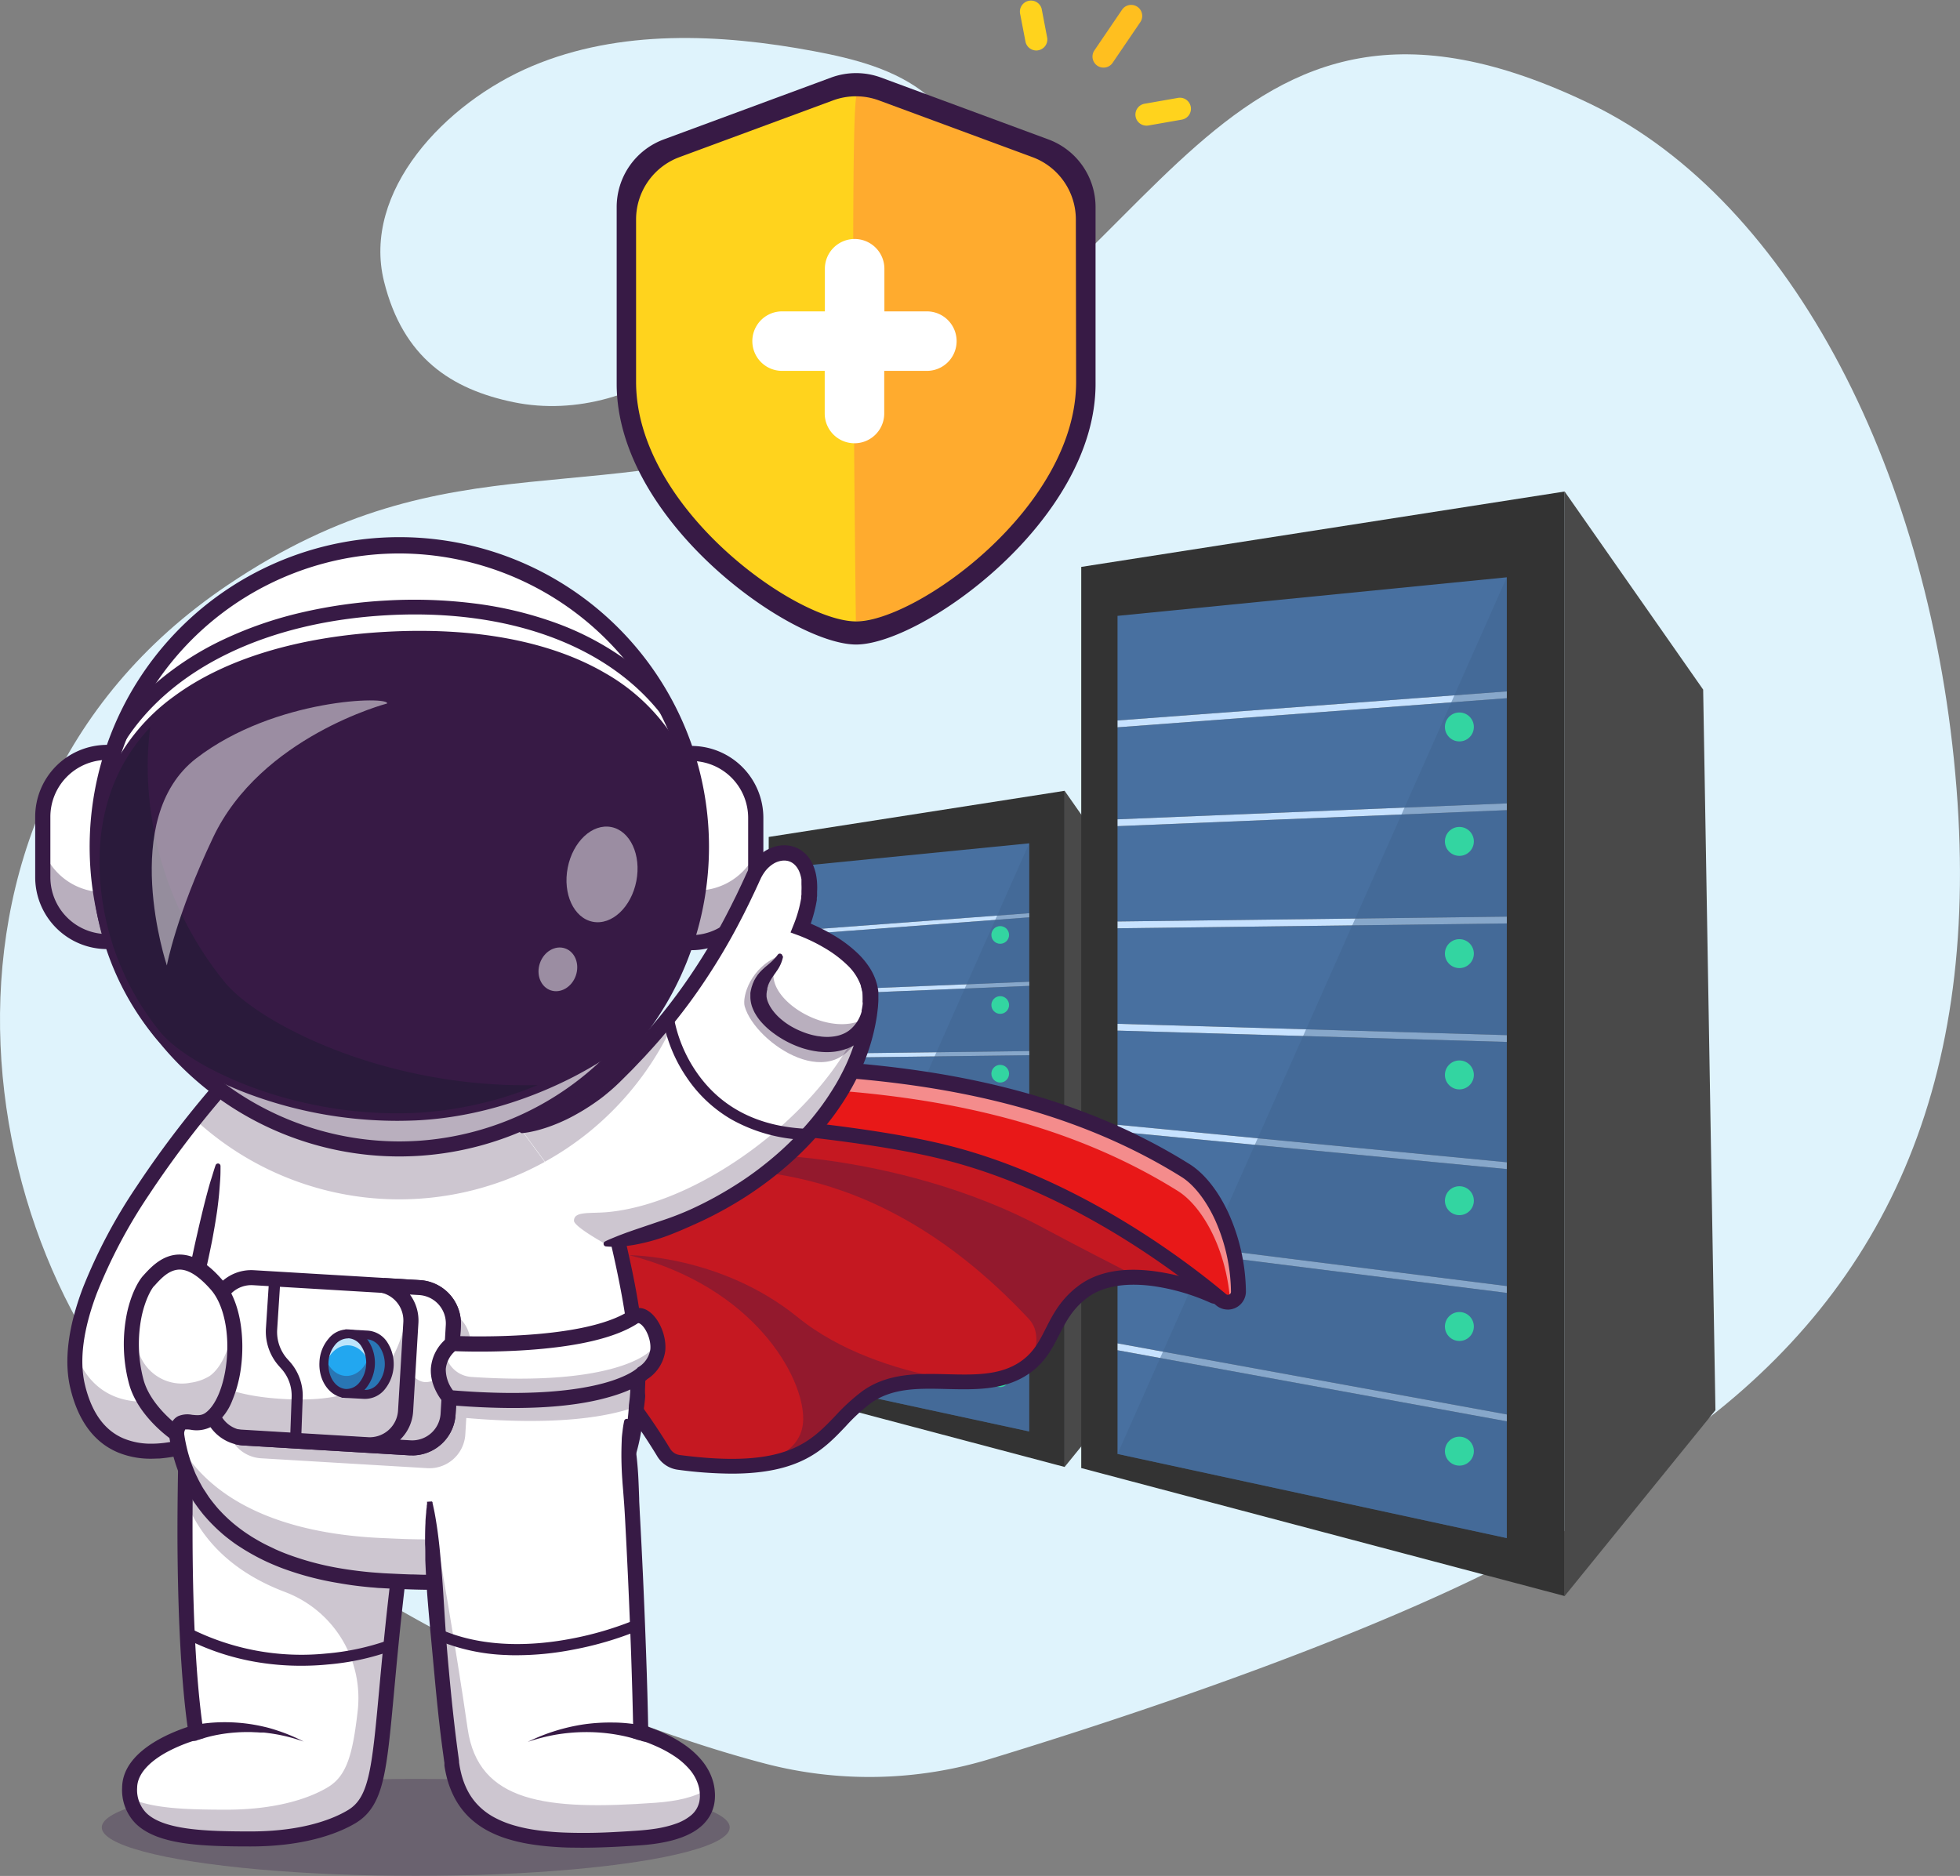 <?xml version="1.0" encoding="UTF-8"?> <svg xmlns="http://www.w3.org/2000/svg" viewBox="0 0 501.22 479.75"><rect x="0" y="0" width="501.22" height="479.75" fill="#808080" stroke="none"/><defs><style>.cls-1{fill:#dff3fc;}.cls-2{fill:#333;}.cls-3{fill:#494949;}.cls-4{fill:#4870a0;}.cls-5{fill:none;}.cls-6{fill:#c7e2ff;}.cls-7{fill:#41648e;isolation:isolate;opacity:0.47;}.cls-8{fill:#33d5a1;}.cls-9{opacity:0.3;}.cls-10{fill:#371a45;}.cls-11{fill:#e81818;}.cls-12{opacity:0.2;}.cls-13{opacity:0.35;}.cls-14{opacity:0.5;}.cls-15{fill:#fff;}.cls-16{opacity:0.25;}.cls-17{opacity:0.7;}.cls-18{fill:#22a7f0;}.cls-19{fill:#111a28;}.cls-20{fill:#ffd31d;}.cls-21{fill:#ffbf1f;}.cls-22{fill:#ffab2e;}</style></defs><g id="图层_2" data-name="图层 2"><g id="图层_1-2" data-name="图层 1"><path class="cls-1" d="M48.55,373.11C-5.56,329.56-29.66,208.83,58.2,149.63c58.16-39.19,94.33-16.84,159.76-42.76,79.88-31.64,91.78-127.23,188.94-80.2,51.47,24.92,87.16,95.13,93.43,174.93,6.16,78.14-20,131.76-73.49,168.45C301.25,375.71,175.42,374.68,48.55,373.11Z"></path><path class="cls-1" d="M98.21,72c-5.72-23,15.52-45.69,37.89-55.11s48-8.31,72-3.81c10.34,1.94,21,4.66,29,11.26s12.7,18,8.29,27.29C241.51,59.79,232.05,64,223,66.11s-18.6,3-26.63,7.54c-7.62,4.28-13,11.37-19.65,17-12.24,10.35-29.44,15.49-45.36,12.21S103.07,91.53,98.21,72Z"></path><path class="cls-1" d="M195.57,451a105.59,105.59,0,0,0,57.71-1.2C301.77,435,404,400.85,426.84,370.05c30.23-40.73-377.26-21.37-378.29,3.06C48.33,378.08,118.1,430.62,195.57,451Z"></path><polygon class="cls-2" points="272.25 375.16 196.58 355.12 196.58 214.04 272.25 202.24 272.25 375.16"></polygon><polygon class="cls-3" points="272.25 375.16 295.86 346.06 293.94 233.26 272.25 202.24 272.25 375.16"></polygon><polygon class="cls-4" points="202.26 352.91 263.19 366.08 263.19 347.81 202.26 336.68 202.26 352.91"></polygon><polygon class="cls-4" points="202.26 270.62 202.26 285.58 263.19 287.35 263.19 269.86 202.26 270.62"></polygon><polygon class="cls-4" points="202.26 318.95 263.19 326.63 263.19 308.32 202.26 302.45 202.26 318.95"></polygon><polygon class="cls-4" points="202.26 335.6 263.19 346.73 263.19 327.71 202.26 320.03 202.26 335.6"></polygon><polygon class="cls-4" points="202.26 301.38 263.19 307.25 263.19 288.42 202.26 286.64 202.26 301.38"></polygon><polygon class="cls-4" points="263.19 234.6 202.26 239.16 202.26 253.56 263.19 251.07 263.19 234.6"></polygon><polygon class="cls-4" points="263.19 215.67 202.26 221.71 202.26 238.09 263.19 233.54 263.19 215.67"></polygon><polygon class="cls-4" points="263.19 252.13 202.26 254.63 202.26 269.56 263.19 268.8 263.19 252.13"></polygon><line class="cls-5" x1="202.26" y1="254.63" x2="202.26" y2="253.56"></line><polygon class="cls-6" points="263.19 251.07 202.26 253.56 202.26 254.63 263.19 252.13 263.19 251.07"></polygon><line class="cls-5" x1="202.26" y1="239.15" x2="202.26" y2="238.09"></line><polygon class="cls-6" points="263.19 233.54 202.26 238.09 202.26 239.16 263.19 234.6 263.19 233.54"></polygon><line class="cls-5" x1="202.26" y1="270.62" x2="202.26" y2="269.56"></line><polygon class="cls-6" points="263.19 268.8 202.26 269.56 202.26 270.62 263.19 269.86 263.19 268.8"></polygon><line class="cls-5" x1="202.26" y1="286.64" x2="202.26" y2="285.58"></line><polygon class="cls-6" points="202.26 286.64 263.19 288.42 263.19 287.35 202.26 285.58 202.26 286.64"></polygon><line class="cls-5" x1="202.26" y1="302.45" x2="202.26" y2="301.38"></line><polygon class="cls-6" points="202.26 302.45 263.19 308.32 263.19 307.25 202.26 301.38 202.26 302.45"></polygon><line class="cls-5" x1="202.26" y1="320.03" x2="202.26" y2="318.95"></line><polygon class="cls-6" points="202.26 320.03 263.19 327.71 263.19 326.63 202.26 318.95 202.26 320.03"></polygon><line class="cls-5" x1="202.26" y1="336.68" x2="202.26" y2="335.6"></line><polygon class="cls-6" points="202.26 336.68 263.19 347.81 263.19 346.73 202.26 335.6 202.26 336.68"></polygon><polyline class="cls-7" points="202.26 352.91 263.19 366.08 263.19 347.81 263.19 346.73 263.19 327.71 263.19 326.63 263.19 308.32 263.19 307.25 263.19 288.42 263.19 287.35 263.19 269.86 263.19 268.8 263.19 252.13 263.19 251.07 263.19 234.6 263.19 233.54 263.19 215.67"></polyline><circle class="cls-8" cx="255.78" cy="239.1" r="2.26"></circle><circle class="cls-8" cx="255.78" cy="257.02" r="2.26"></circle><circle class="cls-8" cx="255.78" cy="274.59" r="2.26"></circle><circle class="cls-8" cx="255.78" cy="293.57" r="2.26"></circle><circle class="cls-8" cx="255.78" cy="313.26" r="2.26"></circle><circle class="cls-8" cx="255.78" cy="332.96" r="2.26"></circle><circle class="cls-8" cx="255.78" cy="352.47" r="2.26"></circle><polygon class="cls-2" points="400.12 408.17 276.5 375.44 276.5 144.98 400.12 125.7 400.12 408.17"></polygon><polygon class="cls-3" points="400.12 408.17 438.68 360.64 435.54 176.36 400.12 125.7 400.12 408.17"></polygon><polygon class="cls-4" points="285.78 371.83 385.32 393.35 385.32 363.49 285.78 345.31 285.78 371.83"></polygon><polygon class="cls-4" points="285.78 237.4 285.78 261.83 385.32 264.73 385.32 236.16 285.78 237.4"></polygon><polygon class="cls-4" points="285.78 316.36 385.32 328.9 385.32 298.98 285.78 289.4 285.78 316.36"></polygon><polygon class="cls-4" points="285.78 343.55 385.32 361.73 385.32 330.65 285.78 318.11 285.78 343.55"></polygon><polygon class="cls-4" points="285.78 287.65 385.32 297.24 385.32 266.47 285.78 263.57 285.78 287.65"></polygon><polygon class="cls-4" points="385.32 178.56 285.78 186 285.78 209.53 385.32 205.46 385.32 178.56"></polygon><polygon class="cls-4" points="385.32 147.64 285.78 157.5 285.78 184.25 385.32 176.82 385.32 147.64"></polygon><polygon class="cls-4" points="385.32 207.19 285.78 211.28 285.78 235.66 385.32 234.42 385.32 207.19"></polygon><line class="cls-5" x1="285.78" y1="211.28" x2="285.78" y2="209.54"></line><polygon class="cls-6" points="385.32 205.46 285.78 209.53 285.78 211.28 385.32 207.19 385.32 205.46"></polygon><line class="cls-5" x1="285.78" y1="186" x2="285.78" y2="184.25"></line><polygon class="cls-6" points="385.32 176.82 285.78 184.25 285.78 186 385.32 178.56 385.32 176.82"></polygon><line class="cls-5" x1="285.78" y1="237.4" x2="285.78" y2="235.66"></line><polygon class="cls-6" points="385.32 234.42 285.78 235.66 285.78 237.4 385.32 236.16 385.32 234.42"></polygon><line class="cls-5" x1="285.78" y1="263.57" x2="285.78" y2="261.83"></line><polygon class="cls-6" points="285.78 263.57 385.32 266.47 385.32 264.73 285.78 261.83 285.78 263.57"></polygon><line class="cls-5" x1="285.78" y1="289.4" x2="285.78" y2="287.65"></line><polygon class="cls-6" points="285.78 289.4 385.32 298.98 385.32 297.24 285.78 287.65 285.78 289.4"></polygon><line class="cls-5" x1="285.78" y1="318.11" x2="285.78" y2="316.36"></line><polygon class="cls-6" points="285.78 318.11 385.32 330.65 385.32 328.9 285.78 316.36 285.78 318.11"></polygon><line class="cls-5" x1="285.78" y1="345.31" x2="285.78" y2="343.55"></line><polygon class="cls-6" points="285.78 345.31 385.32 363.49 385.32 361.73 285.78 343.55 285.78 345.31"></polygon><polyline class="cls-7" points="285.78 371.83 385.32 393.35 385.32 363.49 385.32 361.73 385.32 330.65 385.32 328.9 385.32 298.98 385.32 297.24 385.32 266.47 385.32 264.73 385.32 236.16 385.32 234.42 385.32 207.19 385.32 205.46 385.32 178.56 385.32 176.82 385.32 147.64"></polyline><circle class="cls-8" cx="373.2" cy="185.91" r="3.7"></circle><circle class="cls-8" cx="373.2" cy="215.18" r="3.7"></circle><circle class="cls-8" cx="373.2" cy="243.88" r="3.7"></circle><circle class="cls-8" cx="373.2" cy="274.9" r="3.7"></circle><circle class="cls-8" cx="373.2" cy="307.06" r="3.7"></circle><circle class="cls-8" cx="373.2" cy="339.24" r="3.7"></circle><circle class="cls-8" cx="373.2" cy="371.12" r="3.7"></circle><g class="cls-9"><ellipse class="cls-10" cx="106.32" cy="467.34" rx="80.29" ry="12.4"></ellipse></g><path class="cls-11" d="M107.06,324.48c29.71-4.12,56.57,36.92,62.66,46.94A5.34,5.34,0,0,0,173.6,374c10.74,1.41,18.34,1.21,24,0h0c13.28-2.76,16-10.94,24-16.67,5.38-3.89,11.8-4.18,18.3-4.07h0c7.51.13,15.12.79,21.34-3a16.54,16.54,0,0,0,2.43-1.77c5.84-5.14,5.71-12.54,13.37-18.22,3.94-2.92,9-3.81,14.1-3.62a54.11,54.11,0,0,1,19.22,4.76,1.07,1.07,0,0,0,1.5-1.18L308,310.54,256.67,286.7,122.09,275.35Z"></path><g class="cls-12"><path class="cls-10" d="M107.06,324.48c29.71-4.12,56.57,36.92,62.66,46.94A5.34,5.34,0,0,0,173.6,374c10.74,1.41,18.34,1.21,24,0h0c13.28-2.76,16-10.94,24-16.67,5.38-3.89,11.8-4.18,18.3-4.07h0c7.51.13,15.12.79,21.34-3a16.54,16.54,0,0,0,2.43-1.77c5.84-5.14,5.71-12.54,13.37-18.22,3.94-2.92,9-3.81,14.1-3.62a54.11,54.11,0,0,1,19.22,4.76,1.07,1.07,0,0,0,1.5-1.18L308,310.54,256.67,286.7,122.09,275.35Z"></path></g><g class="cls-13"><path class="cls-10" d="M205.4,363c-.08,5.56-4,8.49-7.78,10,13.28-2.76,16-10.94,24-16.67,5.38-3.89,11.8-4.18,18.3-4.07-10.78-2.17-25.14-6.59-36-15.45C184.37,321,161,321,160.9,321,192.77,329.1,205.56,352.08,205.4,363Z"></path></g><g class="cls-13"><path class="cls-10" d="M182.73,297c-.58,5.37,37.31-5.74,80.35,40.28,2.73,2.92,2.27,7.12.58,11.27,5.84-5.14,5.71-12.54,13.37-18.22,3.94-2.92,9-3.81,14.1-3.62-7.76-4-16.26-8.35-24.09-12.56C229.38,293.86,183.1,293.53,182.73,297Z"></path></g><path class="cls-10" d="M187.08,376.87a105.93,105.93,0,0,1-13.73-1,7.22,7.22,0,0,1-5.28-3.45A154.2,154.2,0,0,0,145.9,344c-13.6-13.36-26.58-19.29-38.58-17.63l-3,.41,16.37-53.49,136.46,11.52,52.55,24.39,4,20.66a3,3,0,0,1-4.2,3.29,54.32,54.32,0,0,0-14.71-4.26c-4.91-.65-11.79-.68-16.65,2.92-3.85,2.86-5.52,6.13-7.3,9.59-1.91,3.75-3.89,7.62-8.65,10.51-6,3.66-13.13,3.48-20,3.32-7.21-.18-14-.35-19.54,3.64a46.93,46.93,0,0,0-6.33,5.84C210.63,370.71,204.73,376.87,187.08,376.87Zm-75.83-54.6A40.26,40.26,0,0,1,129.39,327a78.37,78.37,0,0,1,19.2,14.32,158.88,158.88,0,0,1,22.77,29.16,3.39,3.39,0,0,0,2.49,1.63c26.8,3.51,33.09-3.05,39.75-10a50.6,50.6,0,0,1,6.86-6.29c6.57-4.75,14.35-4.56,21.88-4.37,6.6.16,12.82.31,17.9-2.77,3.82-2.32,5.4-5.4,7.22-9s3.86-7.53,8.43-10.92c4.73-3.51,11.28-4.74,19.45-3.64A58.75,58.75,0,0,1,309.66,329l-3.34-17.15-50.15-23.28-132.7-11.2L109.73,322.3Z"></path><path class="cls-11" d="M104.32,267.84c28.91,15.67,126.55-13.7,198.84,31.47,6.68,4.18,13.27,16.32,13.53,30.94a2.69,2.69,0,0,1-4.42,2.11c-10-8.42-37.08-29.08-69.64-37.46-41.37-10.64-130.5-10.15-135.2-19.66A64.71,64.71,0,0,1,104.32,267.84Z"></path><g class="cls-14"><path class="cls-15" d="M104.32,267.27a65.26,65.26,0,0,0,3.11,7.41,2.61,2.61,0,0,0,.48.67C142.24,285.68,233,262,301.19,304.57c6.19,3.87,12.3,14.6,13.36,27.79a2.68,2.68,0,0,0,2.14-2.68c-.26-14.62-6.85-26.76-13.53-30.93C230.87,253.57,133.23,283,104.32,267.27Z"></path></g><path class="cls-10" d="M314,334.91a4.63,4.63,0,0,1-3-1.08c-10-8.39-36.74-28.79-68.88-37.07-19.27-5-49.34-7.51-75.87-9.76-15.08-1.28-29.32-2.49-40-4a100.18,100.18,0,0,1-13.34-2.6c-4.11-1.2-6.33-2.52-7.2-4.29a67.71,67.71,0,0,1-3.21-7.65l-1.56-4.63,4.29,2.33c4.67,2.53,11.6,4,21.8,4.61,9.43.56,20.9.34,33.05.11,21.37-.41,45.59-.88,70.55,2.32,29.08,3.73,53.14,11.74,73.55,24.5,3.75,2.34,7.26,6.73,9.89,12.36a50.2,50.2,0,0,1,4.54,20.16,4.65,4.65,0,0,1-4.63,4.7Zm-206.2-63.48c.4.92.86,1.93,1.37,3,0,.11.64,1.09,4.83,2.31a95.84,95.84,0,0,0,12.81,2.49c10.6,1.5,24.79,2.71,39.82,4,26.68,2.27,56.91,4.83,76.5,9.87,32.89,8.47,60.19,29.29,70.39,37.85a.75.75,0,0,0,.83.1.73.73,0,0,0,.44-.71,46.17,46.17,0,0,0-4.18-18.6c-2.29-4.9-5.37-8.81-8.45-10.74-45-28.1-101-27-142-26.23C137.73,275.14,119.46,275.49,107.78,271.43Z"></path><path class="cls-15" d="M81.12,272.94l-2.25,9.78L74.75,300.6l-.23,1L69.1,325.15,60,364.65a53.55,53.55,0,0,1-14.24,5.64c-9.86,2.22-21.91,1-25.9-15.67-4.61-19.21,13.82-47.49,26.77-64.37,1.09-1.43,2.16-2.78,3.16-4,3.19-4,5.81-7,7.28-8.71l1.29-1.45Z"></path><g class="cls-16"><path class="cls-10" d="M19.86,354.63c7.16,29.92,40.15,10,40.15,10L58.21,352s-30,18.11-39-6.17A28.87,28.87,0,0,0,19.86,354.63Z"></path></g><path class="cls-10" d="M38.71,373.05a21.84,21.84,0,0,1-8.51-1.59C24.09,368.91,20,363.39,18,355.07c-1.68-7-.61-15.61,3.16-25.62a136,136,0,0,1,13.75-26A254.63,254.63,0,0,1,57,274.75l.47-.51,26.2-3.59L61.7,365.87l-.7.42a55.35,55.35,0,0,1-10.34,4.62A40.69,40.69,0,0,1,40.77,373C40.07,373,39.39,373.05,38.71,373.05Zm20.61-95.19a251.62,251.62,0,0,0-21.23,27.7,133.27,133.27,0,0,0-13.36,25.26c-3.48,9.27-4.5,17.13-3,23.36,1.7,7.06,5,11.68,10,13.74a18.2,18.2,0,0,0,7,1.29c8.4,0,17.14-4.45,19.62-5.82l20.3-88.18Z"></path><path class="cls-15" d="M108.39,359.09c-3.79,22-6,39.32-7.53,53.12C97,448,98,459.69,90,464.54c-5.11,3.09-13.75,5.76-26,5.75-17.1,0-31.06-.8-30.92-13.1.12-9.77,17-14.17,17-14.17-2.62-17.49-2.94-42.5-2.77-59.77.11-11.59.44-19.69.44-19.69Z"></path><g class="cls-16"><path class="cls-10" d="M108.39,359.09c-1.77,10.29-3.21,19.57-4.39,28-.08.56-.15,1.12-.23,1.67s-.16,1.09-.23,1.64c0,.36-.1.72-.14,1.08s-.1.68-.14,1c-.11.78-.21,1.56-.31,2.33q-.37,2.82-.7,5.47c-.1.81-.2,1.6-.29,2.38l0,.25c-.21,1.72-.4,3.38-.59,5-.06.57-.13,1.14-.19,1.7s-.15,1.3-.22,1.94c0,.23-.05.46-.07.69C97,448,98,459.69,90,464.54c-5.11,3.09-13.75,5.76-26,5.75-15.77,0-28.86-.67-30.7-10.42,5.66,2.67,14.57,2.93,24.55,2.94,12.23,0,20.88-2.67,26-5.75,4.74-2.87,6.31-8.12,7.6-19.34A29,29,0,0,0,73,407.18c-13.17-4.95-21.7-13.26-25.69-23.93.11-11.59.44-19.69.44-19.69l53.17-3.91Z"></path></g><path class="cls-10" d="M64.07,472.21h0c-12.91,0-24-.46-29.47-5.95a12.24,12.24,0,0,1-3.37-9.1c.11-9.23,12.22-14,16.74-15.51-2.07-15-2.56-35-2.59-49.32,0-16.06.48-28.72.48-28.85a1.92,1.92,0,1,1,3.84.16c0,.5-2,50.39,2.31,79.09l.26,1.71-1.67.43a40.12,40.12,0,0,0-8.06,3.28c-3.38,1.87-7.42,5-7.47,9.06a8.43,8.43,0,0,0,2.26,6.35c4.38,4.43,15.15,4.81,26.74,4.81h0c13.82,0,21.56-3.43,24.94-5.47,2.6-1.57,4.11-4.06,5.2-8.6,1.16-4.84,1.82-12,2.73-21.86,1.43-15.55,3.59-39.05,9.56-73.67a1.92,1.92,0,1,1,3.79.65c-6,34.47-8.1,57.88-9.53,73.37-.92,10-1.59,17.29-2.82,22.41-1.33,5.57-3.41,8.85-6.94,11C87.27,468.44,78.81,472.21,64.07,472.21Z"></path><g class="cls-13"><path class="cls-10" d="M100.65,404.35c.09-1.79.2-3.63.34-5.53C100.86,400.72,100.74,402.56,100.65,404.35Z"></path></g><g class="cls-13"><path class="cls-10" d="M101.11,397.27c.08-1,.17-2.1.26-3.18C101.28,395.17,101.19,396.23,101.11,397.27Z"></path></g><g class="cls-13"><path class="cls-10" d="M101.86,389.11c.1-1,.21-2,.33-3C102.07,387.11,102,388.12,101.86,389.11Z"></path></g><g class="cls-13"><path class="cls-10" d="M102.25,385.61c.13-1.16.28-2.33.43-3.53C102.53,383.28,102.38,384.46,102.25,385.61Z"></path></g><g class="cls-16"><path class="cls-10" d="M101.34,407.88c.19-1.62.38-3.28.59-5C101.72,404.6,101.53,406.26,101.34,407.88Z"></path></g><path class="cls-15" d="M162.76,359.65v.06c0,.53-.07,1.06-.12,1.57-1,11.44-5,19.69-11.17,26.4A64.14,64.14,0,0,1,138.72,398c-10.84,7-24.33,7-38.07,6.31C68.4,403.13,50.25,390,45.76,370.29a46.54,46.54,0,0,1-1.11-11,58.54,58.54,0,0,1,.79-8.77q.5-3.09,1-6.15c1.74-11,3.33-21.59,5-32.58,1-6.45,2-13,3.13-19.91.07-.49.15-1,.23-1.45.56-3.45,1.12-6.9,1.75-10.22.17-.92.35-1.83.53-2.73a92.29,92.29,0,0,1,3.08-11.89l.14-.19,6.29-8.62c20.5-11.91,77.94-4.81,78.57,4.31a111.92,111.92,0,0,0,2.79,17.55c.25,1.06.5,2.11.77,3.16.06.29.13.57.2.86.58,2.11,1.19,4.35,1.85,6.69a.31.31,0,0,0,0,.08c2.34,8.48,5.06,18.22,7.36,28A205.78,205.78,0,0,1,162.83,344l0,.39A66.32,66.32,0,0,1,162.76,359.65Z"></path><g class="cls-16"><path class="cls-10" d="M45.39,368.46c3.77,20.76,22,34.63,55.26,35.89,13.74.67,27.23.66,38.07-6.31a64.14,64.14,0,0,0,12.75-10.36c6.5-7,10.51-15.74,11.29-28a61.53,61.53,0,0,0,.26-13.3c-.07.79-.16,1.56-.28,2.31-.8,12.29.5,21.3-6.21,28.33-3.66,3.85-13.53,6.91-18.61,10.06-11.19,7-25.11,7-39.3,6.3C70.79,392.34,53.14,383,45.39,368.46Z"></path></g><path class="cls-10" d="M59.63,265.24c.89-1.6,1.83-3.17,2.79-4.72.48-.78,1-1.55,1.45-2.32s1-1.53,1.47-2.3l.13-.2.34-.22a29.93,29.93,0,0,1,5.35-2.72A46.16,46.16,0,0,1,76.8,251a78.56,78.56,0,0,1,11.52-2,115.56,115.56,0,0,1,11.6-.52c3.86,0,7.71.19,11.55.48s7.68.73,11.5,1.3a100.83,100.83,0,0,1,11.41,2.34,48.43,48.43,0,0,1,5.64,1.88,24.26,24.26,0,0,1,2.78,1.33,16,16,0,0,1,1.39.87,10.84,10.84,0,0,1,1.35,1.16c.11.11.22.24.32.36s.22.26.32.41a5.39,5.39,0,0,1,.54,1,4.37,4.37,0,0,1,.33,1.23v.43l0,.34,0,.7.07.69.06.7.08.69q.3,2.78.77,5.55c.62,3.69,1.43,7.37,2.33,11l.33,1.36.38,1.36.75,2.74,1.52,5.51c2,7.34,4,14.71,5.85,22.14q1.35,5.58,2.53,11.21c.77,3.76,1.46,7.53,2,11.35s1,7.65,1.2,11.53c.11,1.94.12,3.9.08,5.86l-.06,1.48v.37l0,.37L165,357c-.06,1-.2,2-.32,3l0-.16a59.2,59.2,0,0,1-.92,7.36,47.68,47.68,0,0,1-1.94,7.21,42.2,42.2,0,0,1-3.15,6.83c-.63,1.08-1.29,2.15-2,3.17-.35.52-.74,1-1.11,1.51l-.14.19-.15.18-.29.37c-.2.24-.39.49-.6.72-.4.48-.8,1-1.23,1.41l-.63.69-.65.67-.33.34-.33.32-.67.65-.68.63-.34.32-.35.31a70.53,70.53,0,0,1-5.79,4.58c-.5.35-1,.7-1.51,1l-.76.52-.76.5-.39.25-.19.12-.2.13-.81.5-.82.47-.41.23-.42.22-.42.22-.21.11-.21.11-.85.41c-.57.26-1.15.52-1.73.75s-1.17.46-1.76.68-1.18.41-1.78.58-1.2.35-1.81.52-1.2.31-1.81.44-1.22.25-1.83.37-1.22.22-1.83.31-1.22.17-1.83.26-1.23.14-1.84.19c-1.22.12-2.45.2-3.67.26-4.88.24-9.74.09-14.53-.13-1.2-.06-2.41-.11-3.62-.19-.61,0-1.22-.08-1.83-.13l-.91-.07-.9-.09q-3.64-.35-7.26-1a76.82,76.82,0,0,1-14.22-3.75l-.86-.33-.86-.35-.43-.18-.43-.18-.85-.37c-1.13-.51-2.24-1.05-3.34-1.64s-2.17-1.2-3.23-1.86c-.52-.34-1.05-.67-1.56-1l-.77-.53-.76-.56c-1-.75-2-1.53-2.9-2.37l-.36-.31-.34-.32-.68-.65-.67-.67-.33-.34-.32-.34c-.44-.45-.84-.93-1.26-1.4s-.81-1-1.18-1.47-.75-1-1.12-1.52-.71-1-1-1.58-.65-1.08-1-1.63-.61-1.1-.88-1.67-.54-1.14-.8-1.71-.5-1.15-.72-1.74-.43-1.18-.63-1.78c-.1-.3-.19-.6-.28-.9s-.1-.3-.14-.45l-.13-.45c-.34-1.21-.62-2.43-.85-3.66l-.17-.92-.14-.92c0-.31-.09-.62-.13-.93s-.08-.62-.11-.93l-.09-.93c0-.31-.05-.62-.07-.93-.05-.62-.07-1.24-.1-1.86,0-1.24,0-2.49,0-3.72,0-.62.06-1.24.09-1.86,0-.31,0-.61.07-.92s0-.62.09-.92l.09-.93c0-.3.08-.61.12-.91s.07-.62.12-.92l.14-.91c0-.31.09-.61.14-.9l.15-.89.3-1.78c.2-1.19.42-2.37.63-3.56l.66-3.55.7-3.54.71-3.53,1.43-7.05c.48-2.35,1-4.69,1.49-7l.39-1.75.4-1.74c.26-1.16.53-2.32.81-3.49s.55-2.31.84-3.47.59-2.32.9-3.47.63-2.31,1-3.46.69-2.31,1.09-3.45h0a.66.66,0,0,1,.83-.4.65.65,0,0,1,.43.61c0,1.22,0,2.43-.09,3.63s-.17,2.41-.28,3.61-.26,2.4-.41,3.59-.35,2.39-.54,3.57-.41,2.37-.62,3.56-.46,2.36-.7,3.53c-.48,2.35-1,4.69-1.55,7s-1.08,4.66-1.59,7c-.13.58-.25,1.16-.37,1.75l-.37,1.75-.69,3.5-.66,3.51c-.21,1.17-.43,2.34-.63,3.52l-.29,1.76-.15.88c-.05.29-.1.59-.14.87l-.13.86c0,.29-.07.58-.11.86s-.08.58-.11.87l-.09.86c0,.29-.05.58-.08.87s0,.57-.07.86c0,.58-.07,1.16-.08,1.74,0,1.15,0,2.3,0,3.45,0,.58,0,1.15.09,1.73,0,.28,0,.57.07.86l.08.85c0,.29.07.57.1.86s.07.57.12.85l.13.85.15.84c.22,1.12.47,2.24.78,3.33l.12.41.12.41c.09.27.17.55.26.82.18.54.36,1.08.57,1.6s.43,1.06.64,1.58.47,1,.73,1.54.52,1,.79,1.51.56,1,.87,1.46.62.95.93,1.42.66.93,1,1.37.71.89,1.07,1.33.74.86,1.14,1.27l.29.31a4.11,4.11,0,0,0,.29.3l.61.61.62.59.31.29.32.28c.84.77,1.74,1.47,2.65,2.16l.7.51c.22.17.47.33.7.49.47.33,1,.64,1.44.95,1,.6,2,1.19,3,1.72s2.06,1,3.11,1.52l.8.35.4.17.4.17.8.32.82.31a73.13,73.13,0,0,0,13.5,3.57c2.31.39,4.64.69,7,.92l.88.08.88.07,1.76.13c1.17.08,2.35.12,3.55.18l1.79.08,1.78.07c1.18,0,2.37.07,3.55.09,2.36,0,4.72,0,7-.1A55.69,55.69,0,0,0,129,400.4c.55-.16,1.08-.35,1.62-.53s1.07-.39,1.59-.61,1-.45,1.57-.68l.76-.37.19-.1.19-.09.37-.2.38-.2.37-.21.73-.42.72-.45.19-.11.18-.12.37-.24.73-.48.73-.49c.49-.33,1-.67,1.44-1a54.46,54.46,0,0,0,10.29-9.25c.19-.22.36-.45.54-.67l.27-.33.14-.17.12-.17c.35-.46.7-.91,1-1.38.66-.93,1.26-1.9,1.84-2.88a39.06,39.06,0,0,0,2.85-6.2,49.34,49.34,0,0,0,2.64-13.52v-.16c.11-.9.24-1.8.29-2.71l.06-.69,0-.34v-.34l.05-1.38c0-1.85,0-3.7-.08-5.56-.19-3.72-.61-7.45-1.16-11.17s-1.24-7.44-2-11.14-1.6-7.39-2.49-11.07c-1.79-7.37-3.79-14.69-5.82-22l-1.52-5.5-.76-2.77-.38-1.39-.36-1.41c-.91-3.73-1.74-7.5-2.38-11.32q-.48-2.87-.8-5.76l-.08-.73-.07-.72-.07-.73-.05-.73,0-.36v-.29a.5.5,0,0,0,0-.15,1.26,1.26,0,0,0-.15-.26,1.58,1.58,0,0,0-.12-.15,1.22,1.22,0,0,0-.15-.17,6,6,0,0,0-.82-.7c-.31-.22-.66-.44-1-.65a21.45,21.45,0,0,0-2.36-1.12,45.11,45.11,0,0,0-5.19-1.73,97.15,97.15,0,0,0-11-2.24q-5.57-.84-11.2-1.19c-1.88-.12-3.76-.2-5.64-.25s-3.75-.07-5.63-.05c-3.75,0-7.5.21-11.22.55a89.72,89.72,0,0,0-11,1.6c-1.8.39-3.58.85-5.32,1.4-.87.28-1.72.58-2.56.91s-1.66.7-2.46,1.1l.46-.42q-.86,1.05-1.74,2.1c-.58.7-1.17,1.4-1.76,2.09-1.19,1.38-2.39,2.76-3.65,4.09a.64.64,0,0,1-1-.75Z"></path><path class="cls-10" d="M77,426a67.48,67.48,0,0,1-10.29-.77,62.49,62.49,0,0,1-19.59-6.37,1.42,1.42,0,0,1,1.31-2.52,63.28,63.28,0,0,0,35,6.53,63.49,63.49,0,0,0,16-3.45,1.42,1.42,0,1,1,1,2.63,64.5,64.5,0,0,1-16.69,3.63C81.54,425.9,79.28,426,77,426Z"></path><path class="cls-15" d="M110,384.16c-.12-1.63,1.83,40.34,5.64,66.86,2.74,19,20.17,21,48,19,10.26-.73,18.12-3.79,17.33-11.9-1.07-10.9-17-15-17-15s-.47-33.05-3.61-79.56"></path><g class="cls-16"><path class="cls-10" d="M109.94,384.13c0,.72,2,41.11,5.66,66.89,2.73,19,20.16,21,48,19,10.26-.72,18.12-3.78,17.33-11.89,0-.19,0-.37-.07-.56-3.16,2.07-7.88,3.09-13.28,3.47-27.87,2-45.3,0-48-19-2.83-19.71-7.44-46.24-9.57-57.9l-.06,0Z"></path></g><path class="cls-10" d="M109.31,384.21s0,0,0,0c2.58-.15.72-.06,1.3-.07l0,.07a1,1,0,0,0,0,.17l.08.33c.05.22.09.44.14.67.1.44.19.88.28,1.33.17.89.32,1.78.46,2.67.29,1.79.52,3.58.72,5.36.1.9.19,1.79.27,2.69l.12,1.34.12,1.34c.15,1.8.29,3.59.42,5.38.25,3.58.45,7.17.69,10.76q.18,2.69.39,5.37c.15,1.79.3,3.58.47,5.37.65,7.15,1.39,14.29,2.35,21.39l.18,1.32.09.67,0,.33.05.32c.12.83.29,1.66.49,2.47a20,20,0,0,0,1.73,4.6,15.78,15.78,0,0,0,2.87,3.85,17.11,17.11,0,0,0,3.91,2.86,25.18,25.18,0,0,0,4.63,1.91,39.22,39.22,0,0,0,5,1.15c1.71.28,3.44.48,5.19.62s3.52.21,5.28.24c3.54.07,7.1,0,10.67-.2,1.78-.09,3.57-.2,5.35-.32.91-.06,1.76-.13,2.63-.22s1.72-.2,2.57-.33,1.68-.3,2.5-.5a23,23,0,0,0,2.4-.7,12.41,12.41,0,0,0,4.08-2.22,6.2,6.2,0,0,0,2.1-3.49,7.7,7.7,0,0,0,.11-2.16,8.65,8.65,0,0,0-.42-2.2,11.33,11.33,0,0,0-2.3-4,18.76,18.76,0,0,0-3.69-3.21,31.14,31.14,0,0,0-4.43-2.45c-.78-.35-1.57-.68-2.37-1l-1.21-.43-.6-.19-.3-.09-.27-.07-1.42-.4,0-1.43c-.06-3.3-.14-6.62-.23-9.93l-.15-5-.16-5q-.36-9.94-.81-19.87l-.24-5c-.08-1.66-.16-3.31-.25-5-.18-3.31-.32-6.62-.58-9.93l-.19-2.48c-.07-.82-.14-1.65-.19-2.48-.12-1.65-.19-3.31-.22-5s0-3.32.07-5c0-.84.12-1.67.22-2.51a24.48,24.48,0,0,1,.41-2.52h0a.66.66,0,0,1,1.27-.09,22.09,22.09,0,0,1,.73,2.45q.31,1.23.54,2.46c.32,1.64.54,3.29.71,4.95s.3,3.31.38,5,.14,3.32.2,5c0,.83.06,1.66.1,2.49s.08,1.66.13,2.49l.26,5c.09,1.66.17,3.32.25,5l.24,5q.45,10,.8,19.92l.17,5,.15,5c.09,3.33.17,6.64.23,10l-1.44-1.83.2.05.18.05.35.11.68.21,1.34.47c.89.33,1.76.69,2.63,1.08a33.19,33.19,0,0,1,5,2.78,22.41,22.41,0,0,1,4.43,3.86,16,16,0,0,1,1.79,2.48,14,14,0,0,1,1.27,2.84,12.51,12.51,0,0,1,.59,3.09,11.64,11.64,0,0,1-.18,3.21,9.86,9.86,0,0,1-1.21,3.11,10.78,10.78,0,0,1-2.13,2.51,14,14,0,0,1-2.58,1.75,19.25,19.25,0,0,1-2.74,1.19,25.87,25.87,0,0,1-2.78.82c-.93.22-1.86.4-2.79.55s-1.86.27-2.79.37-1.86.16-2.75.22c-1.81.12-3.62.23-5.43.32-3.63.18-7.27.28-10.93.21-1.83,0-3.66-.11-5.5-.25s-3.69-.36-5.53-.66a43,43,0,0,1-5.51-1.27,28.62,28.62,0,0,1-5.34-2.2,21.85,21.85,0,0,1-4.77-3.5,19.94,19.94,0,0,1-3.55-4.78,23.85,23.85,0,0,1-2.08-5.48c-.23-.94-.42-1.88-.56-2.82l0-.35,0-.34-.1-.67-.18-1.35c-1-7.18-1.71-14.36-2.37-21.55l-1-10.78c-.32-3.6-.65-7.19-.89-10.79-.12-1.8-.21-3.6-.29-5.4l-.06-1.35,0-1.35c0-.9,0-1.81-.06-2.71,0-1.8,0-3.61.1-5.42,0-.91.11-1.81.19-2.72,0-.45.08-.91.14-1.36,0-.23,0-.45.08-.68l0-.35,0-.17v-.09c.58,0-1.28,0,1.3-.14a.24.24,0,0,1,0,.09.31.31,0,0,1-.32.31h-.07Z"></path><path class="cls-10" d="M132.19,423.31c-.85,0-1.69,0-2.52-.05a50.16,50.16,0,0,1-18.12-3.94,1.42,1.42,0,0,1,1.14-2.6c11.47,5,24.4,4.07,33.23,2.39a84.43,84.43,0,0,0,16.63-4.9,1.41,1.41,0,0,1,1.87.72,1.43,1.43,0,0,1-.72,1.87,86.42,86.42,0,0,1-17.25,5.1A76.34,76.34,0,0,1,132.19,423.31Z"></path><path class="cls-10" d="M49.46,441.19l.15,0,.12,0,.24-.05.48-.1.93-.16c.61-.09,1.23-.17,1.84-.23,1.22-.13,2.45-.19,3.67-.21a44.8,44.8,0,0,1,7.24.5c.59.09,1.19.2,1.78.31l.88.18.44.1.43.1c1.17.27,2.32.61,3.45,1a45.1,45.1,0,0,1,6.55,2.76,43.82,43.82,0,0,0-6.78-1.82c-1.15-.2-2.3-.38-3.46-.49l-.43,0-.43,0-.87-.06c-.57,0-1.15-.06-1.73-.06a42.24,42.24,0,0,0-6.85.45c-1.12.17-2.24.39-3.33.65-.55.14-1.09.28-1.62.44l-.79.25-.38.13-.18.07-.08,0-.07,0a2,2,0,0,1-2.4-3.16,1.74,1.74,0,0,1,.65-.33Z"></path><path class="cls-10" d="M163.37,445l-.07,0-.09,0-.2-.07-.4-.14-.83-.25c-.56-.16-1.14-.31-1.71-.44q-1.74-.4-3.51-.66a45.45,45.45,0,0,0-7.2-.47,46.66,46.66,0,0,0-7.26.66,48.3,48.3,0,0,0-7.14,1.84,48.13,48.13,0,0,1,6.91-2.77A49.21,49.21,0,0,1,149.2,441a47.87,47.87,0,0,1,7.58-.48c1.27,0,2.55.08,3.83.21.64.07,1.28.14,1.92.24l1,.16.5.1.25.05.13,0,.15,0,.36.1a2,2,0,1,1-1,3.77A2,2,0,0,1,163.37,445Z"></path><g class="cls-17"><ellipse class="cls-15" cx="63.69" cy="243.59" rx="5.37" ry="6.26" transform="matrix(0.93, -0.36, 0.36, 0.93, -84.22, 39.83)"></ellipse></g><circle class="cls-15" cx="53.93" cy="347.72" r="8.06"></circle><g class="cls-13"><path class="cls-10" d="M45.87,347.72a8.07,8.07,0,1,0,15.35-3.45,8.06,8.06,0,0,1-14.57,0A8,8,0,0,0,45.87,347.72Z"></path></g><path class="cls-10" d="M53.93,357.7a10,10,0,1,1,10-10A10,10,0,0,1,53.93,357.7Zm0-16.12a6.14,6.14,0,1,0,6.15,6.14A6.15,6.15,0,0,0,53.93,341.58Z"></path><g class="cls-16"><path class="cls-10" d="M162.76,359.65v.06c-6.55,2.42-19.47,5-43.52,2.93l-.25,4.22a9.2,9.2,0,0,1-9.7,8.61l-42.55-2.53a9.2,9.2,0,0,1-8.61-9.71l.28-4.7,1.07-17.93a9.19,9.19,0,0,1,9.7-8.62l42.54,2.53a8.43,8.43,0,0,1,1.82.29,9.2,9.2,0,0,1,6.79,9.41l-.27,4.61h0s28.08,1.44,42.76-4.87l0,.39A66.32,66.32,0,0,1,162.76,359.65Z"></path></g><path class="cls-15" d="M62.34,367.72l42.54,2.53a9.21,9.21,0,0,0,9.71-8.62L115.93,339a9.15,9.15,0,0,0-8.61-9.7l-42.54-2.53a9.2,9.2,0,0,0-9.71,8.61L54,353.3,53.72,358A9.21,9.21,0,0,0,62.34,367.72Z"></path><g class="cls-16"><path class="cls-10" d="M62.34,367.72l42.54,2.53a9.21,9.21,0,0,0,9.71-8.62L115.93,339a9.2,9.2,0,0,0-6.79-9.41C106.62,331,105,332,105,332c-3.15,18-8.87,26.8-31.46,25.83-9.75-.43-15.81-2.28-19.57-4.51L53.72,358A9.21,9.21,0,0,0,62.34,367.72Z"></path></g><path class="cls-10" d="M105.43,372.19l-.66,0h0l-42.55-2.53A11.11,11.11,0,0,1,51.81,357.9l1.34-22.64a11.12,11.12,0,0,1,11.74-10.42l42.54,2.53a11.13,11.13,0,0,1,10.42,11.74l-1.35,22.64A11.12,11.12,0,0,1,105.43,372.19Zm-.44-3.86a7.28,7.28,0,0,0,7.68-6.81L114,338.88a7.3,7.3,0,0,0-6.82-7.68l-42.54-2.53A7.29,7.29,0,0,0,57,335.48l-1.35,22.65a7.26,7.26,0,0,0,6.81,7.67L105,368.33Z"></path><path class="cls-15" d="M60.64,367.45a7.84,7.84,0,0,0,1.7.27l42.54,2.53a9.18,9.18,0,0,0,9.7-8.62l.6-10.06.2-3.31.55-9.27a9.2,9.2,0,0,0-8.61-9.7l-9.2-.55a9.21,9.21,0,0,1,6.94,9.44l-.73,12.23-.62,10.42A9.21,9.21,0,0,1,94,369.44Z"></path><g class="cls-16"><path class="cls-10" d="M60.64,367.45a7.84,7.84,0,0,0,1.7.27l42.54,2.53a9.19,9.19,0,0,0,9.7-8.62l.8-13.37c-1.21,2.3-3.3,5.08-6.4,5.2-1.7.07-3.28-1.24-4.65-3l-.62,10.42A9.21,9.21,0,0,1,94,369.44Z"></path></g><path class="cls-10" d="M105.44,372.19l-.67,0-42.55-2.53a10.5,10.5,0,0,1-2.07-.33l.6-3.78,33.37,2a7.27,7.27,0,0,0,7.67-6.81l1.35-22.64a7.27,7.27,0,0,0-5.48-7.47l.58-3.78,9.19.55a11.11,11.11,0,0,1,10.42,11.74l-1.35,22.64a11.14,11.14,0,0,1-11.06,10.44Zm-3.11-4,2.67.16a7.28,7.28,0,0,0,7.67-6.81h0L114,338.88a7.26,7.26,0,0,0-6.81-7.68l-2.37-.14A11.1,11.1,0,0,1,107,338.3l-1.35,22.64A11,11,0,0,1,102.33,368.17Z"></path><path class="cls-18" d="M87.6,348.69c0,.84.77,7.66.77,7.66l4.77.26c3.28.17,6.13-3.09,6.35-7.28s-2.25-7.74-5.54-7.92l-4.77-.26S87.67,347.32,87.6,348.69Z"></path><g class="cls-13"><path class="cls-10" d="M87.6,348.69c0,.84.77,7.66.77,7.66l4.77.26c3.28.17,6.13-3.09,6.35-7.28s-2.25-7.74-5.54-7.92l-4.77-.26S87.67,347.32,87.6,348.69Z"></path></g><path class="cls-10" d="M93.4,357.75h-.32l-5.73-.31-.11-.95c-.19-1.62-.82-7-.78-7.85.08-1.43,1.46-7.11,1.62-7.75l.22-.91,5.71.31a6.44,6.44,0,0,1,5,2.93,10.29,10.29,0,0,1-.65,12.14A6.51,6.51,0,0,1,93.4,357.75Zm-4-2.48,3.82.2a4.23,4.23,0,0,0,3.41-1.61,8,8,0,0,0,.5-9.35,4.26,4.26,0,0,0-3.22-2l-3.83-.2c-.56,2.36-1.29,5.6-1.33,6.41C88.71,349.21,89,352.27,89.38,355.27Zm-1.78-6.58Z"></path><ellipse class="cls-18" cx="88.77" cy="348.75" rx="7.61" ry="5.96" transform="translate(-264.24 418.68) rotate(-86.92)"></ellipse><g class="cls-13"><path class="cls-10" d="M88.37,356.35c3.28.18,6.13-3.08,6.35-7.28a9.19,9.19,0,0,0-.25-2.75c-.79,3.33-3.29,5.7-6.1,5.55-2.53-.14-4.59-2.27-5.29-5.16a9.5,9.5,0,0,0-.25,1.72C82.6,352.63,85.08,356.17,88.37,356.35Z"></path></g><g class="cls-17"><path class="cls-15" d="M82.92,350.41c.56-3.74,3.22-6.52,6.26-6.35,2.75.14,4.94,2.66,5.45,5.94,0-.3.07-.62.09-.93.23-4.19-2.25-7.74-5.54-7.92s-6.13,3.08-6.35,7.28A9.24,9.24,0,0,0,82.92,350.41Z"></path></g><path class="cls-10" d="M88.63,357.49H88.3c-3.9-.21-6.87-4.29-6.61-9.11a9.81,9.81,0,0,1,2.31-6,6.23,6.23,0,0,1,10.2.54,10.3,10.3,0,0,1-.65,12.15A6.54,6.54,0,0,1,88.63,357.49Zm.3-15.21a4.31,4.31,0,0,0-3.22,1.62A7.56,7.56,0,0,0,84,348.49h0c-.19,3.57,1.81,6.58,4.47,6.73a4.27,4.27,0,0,0,3.41-1.62,8,8,0,0,0,.5-9.35,4.24,4.24,0,0,0-3.22-2Zm-6.11,6.15h0Z"></path><path class="cls-10" d="M75.57,369.78h0a1.45,1.45,0,0,1-1.39-1.49l.4-11a10.29,10.29,0,0,0-2.63-7.25l-.55-.62A13.24,13.24,0,0,1,68,339.77L68.83,327a1.44,1.44,0,0,1,2.88.19L70.88,340a10.37,10.37,0,0,0,2.61,7.55l.56.62a13.13,13.13,0,0,1,3.36,9.27l-.4,11A1.44,1.44,0,0,1,75.57,369.78Z"></path><path class="cls-15" d="M168.21,345.32a8.32,8.32,0,0,1-3.86,5.9s-8.88,9.63-49.51,6.19c0,0-6.7-7.38.82-13.82,0,0,33.35,1.73,46.36-6.75C165,334.89,168.67,340.78,168.21,345.32Z"></path><g class="cls-16"><path class="cls-10" d="M168.21,345.32a8.32,8.32,0,0,1-3.87,5.9s-8.87,9.63-49.51,6.19c0,0-5.43-6-1-11.88,0,0,0,.07,0,.11a7.22,7.22,0,0,0,6.75,6.5c37.19,2.49,45.48-6.51,45.48-6.51a8.56,8.56,0,0,0,2.15-1.91A8.55,8.55,0,0,1,168.21,345.32Z"></path></g><path class="cls-10" d="M131.29,360.08c-5.11,0-10.66-.25-16.62-.75l-.75-.07-.51-.56c-.14-.16-3.53-3.95-3.22-8.82a11,11,0,0,1,4.22-7.75l.58-.49.77,0c.33,0,32.88,1.6,45.21-6.44a4.29,4.29,0,0,1,4.7,0c2.8,1.72,4.84,6.41,4.45,10.26a10.21,10.21,0,0,1-4.58,7.23c-.78.72-3.57,2.92-10.21,4.72C148.88,359.21,140.84,360.08,131.29,360.08Zm-15.46-4.51c20.2,1.64,32.07-.08,38.5-1.82s8.59-3.81,8.6-3.83l.21-.23.25-.14a6.43,6.43,0,0,0,2.91-4.43l1.91.2-1.91-.2c.26-2.6-1.23-5.73-2.63-6.59-.38-.23-.5-.15-.61-.08-5.67,3.7-15.42,6-29,6.86-8.29.53-15.38.33-17.71.24A7,7,0,0,0,114,350.1,8.89,8.89,0,0,0,115.83,355.57Z"></path><path class="cls-15" d="M38,327.58c3-3.24,8.3-9.51,17.44,1.06,7.28,8.43,5.37,29.18-1.8,34.26-3.84,2.72-7.9-1.95-8.54,3.76,0,0-8.41-5.66-10.36-13.71C31.47,339.5,36,329.77,38,327.58Z"></path><g class="cls-16"><path class="cls-10" d="M53.64,362.9c-3.84,2.72-7.9-1.95-8.54,3.76,0,0-8.41-5.66-10.37-13.7A38.06,38.06,0,0,1,34,338.12c.17,1.24.57,2.48.73,3.81q.18,1.44.45,2.73a11.57,11.57,0,0,0,13.59,8.95,12.35,12.35,0,0,0,4.87-1.73c3.06-2.18,5.17-7.2,6-12.92C61.08,348.24,58.63,359.36,53.64,362.9Z"></path></g><path class="cls-10" d="M45.1,368.58a1.94,1.94,0,0,1-1.07-.32c-.37-.25-9.06-6.18-11.16-14.85a39.37,39.37,0,0,1-.36-17.78c1.06-4.79,2.86-8,4.08-9.36h0l.2-.22c1.82-2,4.85-5.28,9.26-5.21,3.54.06,7.09,2.2,10.85,6.55,4.81,5.56,5.62,15,4.78,21.91a32.91,32.91,0,0,1-2.28,8.86,14.43,14.43,0,0,1-4.65,6.3,8.18,8.18,0,0,1-6,1.18,6.35,6.35,0,0,0-1.39-.06,3.27,3.27,0,0,0-.32,1.3,2,2,0,0,1-1.11,1.53A1.86,1.86,0,0,1,45.1,368.58Zm-5.69-39.7c-.78.84-2.26,3.56-3.15,7.58a35.61,35.61,0,0,0,.34,16c1.18,4.86,5.09,8.86,7.53,11a3.71,3.71,0,0,1,1.4-1.28,6.11,6.11,0,0,1,3.58-.36c1.28.13,2.38.25,3.42-.49,2.57-1.82,4.62-6.61,5.33-12.49.94-7.7-.58-15.14-3.87-18.94-3-3.43-5.65-5.18-8-5.22-2.69,0-4.73,2.18-6.37,4l-.21.23Z"></path><g class="cls-16"><path class="cls-10" d="M133.44,289.12l5.89,8a77,77,0,0,1-84.54-6.64c-1.73-1.34-3.39-2.76-5-4.24,3.19-4,5.81-7,7.28-8.71a92.29,92.29,0,0,1,3.08-11.89l.14-.19,6.29-8.62c20.5-11.91,77.94-4.81,78.57,4.31a111.92,111.92,0,0,0,2.79,17.55c.25,1.06.5,2.11.77,3.16A63.81,63.81,0,0,1,133.44,289.12Z"></path></g><path class="cls-15" d="M27.39,240.8h0A1.57,1.57,0,0,0,29,239.23L29,194a1.57,1.57,0,0,0-1.57-1.58h0A16.47,16.47,0,0,0,11,208.86l0,15.43A16.48,16.48,0,0,0,27.39,240.8Z"></path><path class="cls-10" d="M27.39,241.14h0v0a16.82,16.82,0,0,1-16.8-16.85l0-15.43a16.83,16.83,0,0,1,16.85-16.79A1.91,1.91,0,0,1,29.38,194l-.08,45.24a1.94,1.94,0,0,1-.56,1.36A1.89,1.89,0,0,1,27.39,241.14Zm.05-48.38A16.13,16.13,0,0,0,11.3,208.87l0,15.42a16.13,16.13,0,0,0,16.11,16.16h0a1.21,1.21,0,0,0,.86-.35,1.19,1.19,0,0,0,.36-.87L28.69,194a1.23,1.23,0,0,0-1.23-1.22Z"></path><g class="cls-13"><path class="cls-10" d="M10.94,217.06v7.24a16.49,16.49,0,0,0,16.46,16.5A1.57,1.57,0,0,0,29,239.23l0-12a1.56,1.56,0,0,1-1.43.93H26.48A16.47,16.47,0,0,1,10.94,217.06Z"></path></g><path class="cls-10" d="M27.39,242.72h0A18.4,18.4,0,0,1,9,224.29l0-15.43a18.4,18.4,0,0,1,18.4-18.37h0A3.5,3.5,0,0,1,31,194l-.07,45.24a3.5,3.5,0,0,1-3.49,3.49Zm0-3.84Zm-.28-44.54a14.57,14.57,0,0,0-14.23,14.53l0,15.43A14.55,14.55,0,0,0,27,238.87Z"></path><path class="cls-15" d="M176.81,192.65h0a1.57,1.57,0,0,0-1.57,1.57l-.08,45.25a1.58,1.58,0,0,0,1.57,1.57h0a16.49,16.49,0,0,0,16.51-16.45l0-15.43A16.48,16.48,0,0,0,176.81,192.65Z"></path><path class="cls-10" d="M176.76,241.38h0a1.91,1.91,0,0,1-1.91-1.91l.07-45.25a1.91,1.91,0,0,1,1.92-1.91h0a16.82,16.82,0,0,1,16.8,16.85l0,15.43A16.84,16.84,0,0,1,176.76,241.38Zm.05-48.38a1.23,1.23,0,0,0-1.23,1.22l-.07,45.25a1.22,1.22,0,0,0,.36.86,1.18,1.18,0,0,0,.86.36h0a16.15,16.15,0,0,0,16.13-16.1l0-15.43A16.13,16.13,0,0,0,176.81,193Z"></path><g class="cls-13"><path class="cls-10" d="M175.18,226.91l0,12.56a1.58,1.58,0,0,0,1.57,1.57,16.48,16.48,0,0,0,16.51-16.45v-6.5a16.49,16.49,0,0,1-15,9.65h-1.65A1.59,1.59,0,0,1,175.18,226.91Z"></path></g><path class="cls-10" d="M176.76,243h0a3.5,3.5,0,0,1-3.49-3.5l.08-45.24a3.49,3.49,0,0,1,3.49-3.49h0a18.39,18.39,0,0,1,18.37,18.43l0,15.43A18.4,18.4,0,0,1,176.76,243Zm.4-48.38-.07,44.53a14.57,14.57,0,0,0,14.23-14.53l0-15.43a14.55,14.55,0,0,0-14.18-14.57Z"></path><circle class="cls-15" cx="102.09" cy="216.73" r="77.1"></circle><path class="cls-10" d="M102,294.18a77.9,77.9,0,1,1,5.49-.19C105.62,294.11,103.79,294.18,102,294.18ZM102.14,140q-2.67,0-5.37.18A76.76,76.76,0,0,0,102,293.49c1.78,0,3.57-.07,5.37-.19A76.76,76.76,0,0,0,102.14,140Z"></path><g class="cls-13"><path class="cls-10" d="M25.17,211.37a77.11,77.11,0,1,0,153.84,0c-.08-1.22-.2-2.44-.34-3.64a77.11,77.11,0,0,1-153.5,3.63Z"></path></g><path class="cls-10" d="M102,295.75a79.19,79.19,0,1,1,5.6-.19C105.7,295.69,103.83,295.75,102,295.75Zm.17-154.21c-1.74,0-3.5.06-5.26.18A75.19,75.19,0,0,0,102,291.91c1.74,0,3.49-.06,5.26-.18a75.19,75.19,0,0,0-5.16-150.19Z"></path><path class="cls-10" d="M25.55,224A69.08,69.08,0,0,0,41,263.93c6.74,8.34,33.34,22.12,65.18,20.68,29.53-1.34,55.53-18.53,61.33-27.55a69.26,69.26,0,0,0,11.05-41.34c-2.17-39.87-37.32-54.54-79.58-52.24S23.39,184.16,25.55,224Z"></path><path class="cls-10" d="M101.52,286.64a109.06,109.06,0,0,1-38-6.9c-10.8-4.06-20-9.65-24-14.6a71,71,0,0,1-15.88-41c-.54-9.95,1.07-19,4.8-26.88a50.66,50.66,0,0,1,16-19.13c13-9.61,31.81-15.33,54.42-16.56s41.93,2.42,55.89,10.57a50.64,50.64,0,0,1,18,17.28c4.56,7.43,7.14,16.25,7.68,26.2a71,71,0,0,1-11.35,42.49c-3.37,5.25-12.2,12-22.5,17.32-9.06,4.65-23.41,10.34-40.35,11.11C104.68,286.6,103.09,286.64,101.52,286.64Zm-74-62.71a67.18,67.18,0,0,0,15,38.8c6,7.44,31.65,21.41,63.61,20,16.24-.73,30-6.22,38.77-10.68,11.07-5.68,18.54-12.12,21-16a67.18,67.18,0,0,0,10.75-40.2c-1-18.16-9-31.74-23.8-40.38-13.31-7.76-31.9-11.23-53.75-10.05s-40,6.66-52.35,15.82C33,191.4,26.49,205.77,27.47,223.93Z"></path><g class="cls-13"><path class="cls-19" d="M38.41,186c-8.86,9.43-13.72,22-12.86,38A69.26,69.26,0,0,0,41,263.94c6.75,8.33,33.35,22.11,65.2,20.67a94.83,94.83,0,0,0,31.27-7.1c-39.18.94-71.59-16-80-26.33A87.81,87.81,0,0,1,37.9,200.53,78.18,78.18,0,0,1,38.41,186Z"></path></g><path class="cls-10" d="M30.24,190.63a1.92,1.92,0,0,1-1.56-3,60.65,60.65,0,0,1,12.23-13.8,76.46,76.46,0,0,1,16.42-10.37,99.08,99.08,0,0,1,19.61-6.78,125.5,125.5,0,0,1,22-3.11,123.37,123.37,0,0,1,22.4.76,96.12,96.12,0,0,1,20.27,4.79,73.86,73.86,0,0,1,17.34,8.85,60.72,60.72,0,0,1,13.55,12.89,1.92,1.92,0,0,1-2.89,2.53L171,182l-1.41,1.31-.07-.07-.06-.08c-13.79-18.1-39.42-27.51-70.33-25.83C68.36,159,43.86,170.83,31.87,189.73l-.14.21-.18.17A1.9,1.9,0,0,1,30.24,190.63Z"></path><path class="cls-15" d="M222.56,255.48c-1.3,27.21-29.45,54.36-64.42,62-1.1.24-2.19.46-3.29.66l-15.52-21-5.89-8a63.81,63.81,0,0,0,15.27-7.3,59,59,0,0,0,8.29-6.47,149.3,149.3,0,0,0,17.79-20h0a168.54,168.54,0,0,0,17.93-31.24c4.85-10.77,20.16-7.32,12,13.24C204.68,237.3,223.12,243.73,222.56,255.48Z"></path><g class="cls-16"><path class="cls-10" d="M222.56,255.48c-1.3,27.21-29.45,54.36-64.42,62-1.1.24-2.19.46-3.29.66,0,0-8.07-4.43-8.07-5.95,0-2.53,4.18-1.78,8.74-2.22,26.94-2.6,62.08-31.4,67-56.42A10.47,10.47,0,0,1,222.56,255.48Z"></path></g><path class="cls-10" d="M133.26,288.5l3.36-1.85c1.12-.61,2.22-1.23,3.32-1.86s2.18-1.26,3.26-1.9l.81-.48.8-.49,1.59-1q3.15-2,6.07-4.37l.72-.58.72-.6.7-.61.7-.62.35-.31.34-.33.7-.65,1.38-1.32c.94-.86,1.82-1.78,2.72-2.68l1.34-1.36c.44-.46.86-.94,1.29-1.41,1.74-1.86,3.38-3.8,5-5.76A143.45,143.45,0,0,0,177.52,248q4.22-6.37,7.79-13.15l.88-1.7c.29-.57.59-1.13.87-1.71l.85-1.71.43-.86.41-.87.82-1.73.81-1.74.4-.88.2-.43.24-.5a14.92,14.92,0,0,1,1.14-1.92,12.1,12.1,0,0,1,3.31-3.18,10.22,10.22,0,0,1,2.16-1,8.63,8.63,0,0,1,2.44-.44,7.75,7.75,0,0,1,2.52.31,7.55,7.55,0,0,1,2.31,1.14,8.58,8.58,0,0,1,1.78,1.78,9.73,9.73,0,0,1,1.16,2.11,12.92,12.92,0,0,1,.65,2.21,16.54,16.54,0,0,1,.26,2.19,19.21,19.21,0,0,1,0,2.15l0,.27,0,.26,0,.53-.07.52,0,.26,0,.25a36.37,36.37,0,0,1-2.24,7.85l-1.15-2.53.27.1.24.09.49.19.95.4q.94.41,1.86.84c1.23.59,2.44,1.23,3.62,1.93a33.2,33.2,0,0,1,6.65,5,20.46,20.46,0,0,1,2.75,3.35,14.72,14.72,0,0,1,1.87,4.08,13.37,13.37,0,0,1,.43,2.27c0,.19,0,.38,0,.58l0,.57c0,.2,0,.39,0,.58a2.35,2.35,0,0,1,0,.27l0,.25c-.07,1.37-.22,2.74-.42,4.09a52.2,52.2,0,0,1-5,15.48c-.61,1.21-1.24,2.41-1.93,3.57-.33.59-.7,1.16-1.05,1.74l-.54.85-.27.42-.29.42-.56.84-.58.83-.29.41-.3.41-.6.81-.62.8-.31.4-.31.4-.64.78-.64.78a84.82,84.82,0,0,1-11.52,11.22c-2.08,1.69-4.24,3.27-6.46,4.77s-4.51,2.89-6.84,4.19-4.73,2.52-7.16,3.62-4.89,2.19-7.39,3.14A49.24,49.24,0,0,1,163,318.2l-1,.19-1,.15c-.66.1-1.33.16-2,.22a23.94,23.94,0,0,1-4.06,0,.67.67,0,0,1-.25-1.25h0c.61-.32,1.22-.58,1.83-.83s1.22-.5,1.82-.74l1.83-.69.91-.32.91-.32,7.3-2.48a74.62,74.62,0,0,0,7.19-2.78q3.51-1.59,6.88-3.47c2.24-1.25,4.44-2.59,6.56-4s4.21-2.95,6.2-4.57a79.48,79.48,0,0,0,11-10.71l.61-.73.6-.75.3-.37.29-.38.59-.76.57-.77.28-.38.27-.39.56-.79.53-.79.26-.39.26-.41.52-.8c.33-.54.67-1.08,1-1.63.65-1.1,1.24-2.22,1.81-3.35a48.38,48.38,0,0,0,4.65-14.34c.18-1.24.33-2.49.39-3.74v-.23a2,2,0,0,0,0-.23v-.81l0-.4a8.58,8.58,0,0,0-.3-1.59,13.4,13.4,0,0,0-3.63-5.76,30.23,30.23,0,0,0-5.89-4.42c-1.08-.64-2.19-1.23-3.32-1.77-.57-.27-1.14-.53-1.72-.78l-.87-.36-.43-.17-.21-.08-.2-.07-1.88-.69.73-1.83a32.21,32.21,0,0,0,2-7l0-.22,0-.22.06-.44,0-.44,0-.21v-.22a16.51,16.51,0,0,0,0-1.72c0-.14,0-.28,0-.42l0-.42,0-.4c0-.14-.05-.27-.07-.4a8.83,8.83,0,0,0-.44-1.51,5.54,5.54,0,0,0-.7-1.27,4.24,4.24,0,0,0-.94-.95,3.7,3.7,0,0,0-1.14-.57,4.29,4.29,0,0,0-1.3-.15,5.53,5.53,0,0,0-2.68.88,8,8,0,0,0-2.23,2.16,11.53,11.53,0,0,0-.84,1.4l-.17.37-.21.44-.4.89c-.28.59-.54,1.18-.82,1.77l-.84,1.76-.42.88c-.14.3-.29.59-.43.88l-.87,1.75c-.28.58-.59,1.16-.89,1.74l-.9,1.73q-3.66,6.93-8,13.48a145.17,145.17,0,0,1-9.31,12.6c-1.67,2-3.37,4-5.14,5.92l-.66.72c-.22.24-.43.49-.66.73l-1.35,1.42c-.9.94-1.79,1.91-2.73,2.82l-1.38,1.38-.7.69-.35.35-.36.34-.73.69-.75.67c-.25.22-.5.44-.76.65s-.51.44-.77.64c-1,.85-2.11,1.64-3.21,2.4l-.83.56-.84.54-.84.53-.86.51c-1.15.67-2.31,1.31-3.51,1.89s-2.41,1.1-3.65,1.57a38.69,38.69,0,0,1-3.78,1.22c-.64.17-1.29.31-1.94.44-.33.07-.66.12-1,.17l-.49.07-.51.06a.65.65,0,0,1-.71-.59.67.67,0,0,1,.33-.63Z"></path><g class="cls-13"><path class="cls-10" d="M199.69,244.27c-7.79,2.92-9.95,10.64-9.25,13.11,2.66,9.43,23.62,23.56,29.88,5.65,0,0-4.74.31-5.72-3.13"></path></g><path class="cls-15" d="M199.69,244.27c-1.65,4.06-4.88,4.5-5.64,9.5-1.47,9.68,23.5,21.58,28.18,5.25,0,0-1.26-1.07-2.24-4.5"></path><g class="cls-13"><path class="cls-10" d="M199.69,244.27v0Z"></path></g><g class="cls-13"><path class="cls-10" d="M221.9,260c-5.42,14.8-29.29,3.2-27.85-6.27.59-3.87,2.66-5,4.33-7.22a9.8,9.8,0,0,0-.53,2.06C196.64,256.58,213.34,266.05,221.9,260Z"></path></g><g class="cls-13"><path class="cls-10" d="M199.68,244.29a9.87,9.87,0,0,1-1.3,2.26A8.07,8.07,0,0,1,199.68,244.29Z"></path></g><path class="cls-10" d="M200.28,244.51a9.39,9.39,0,0,1-1.49,3.59l-.27.39-.13.2-.13.18-.51.72a11.88,11.88,0,0,0-.83,1.33c-.13.21-.21.43-.32.64l-.12.32a1.83,1.83,0,0,0-.11.33c0,.11-.07.22-.1.33a1.09,1.09,0,0,1-.05.17l0,.18c0,.23-.1.45-.13.7s-.07.51-.07.67a2.81,2.81,0,0,0,0,.29c0,.09,0,.19,0,.29a5.47,5.47,0,0,0,.28,1.2,9.07,9.07,0,0,0,.57,1.24,11.21,11.21,0,0,0,.81,1.22,13.81,13.81,0,0,0,2.16,2.24,18,18,0,0,0,2.64,1.84c.48.26.95.52,1.45.75s1,.44,1.49.63,1,.37,1.53.52,1,.28,1.56.38l.39.08.4.06c.26,0,.52.08.78.1a13.58,13.58,0,0,0,1.56.08,12.79,12.79,0,0,0,1.52-.11,9.81,9.81,0,0,0,1.45-.3,9.93,9.93,0,0,0,1.35-.52,7.83,7.83,0,0,0,1.21-.74,9.14,9.14,0,0,0,3.17-4.82l0-.19a.39.39,0,0,0,0-.14,3.59,3.59,0,0,0,.08-.35c.05-.24.09-.5.13-.75a13.14,13.14,0,0,0,.12-1.53,10.61,10.61,0,0,0-.36-2.95v0a1.92,1.92,0,1,1,3.7-1,14.18,14.18,0,0,1,.51,4.06,16.68,16.68,0,0,1-.16,2c0,.33-.1.66-.17,1,0,.17-.07.34-.11.51s-.05.19-.08.29l-.07.24-.15.47c0,.16-.12.32-.17.47l-.18.47-.2.47-.11.23a1.63,1.63,0,0,1-.11.23l-.23.46c-.08.15-.18.3-.26.45s-.17.3-.27.44L222,264l-.32.42c-.2.28-.45.54-.68.81a12.59,12.59,0,0,1-1.58,1.42,12,12,0,0,1-1.81,1.1,13,13,0,0,1-2,.75,14.12,14.12,0,0,1-2,.43,17.12,17.12,0,0,1-2,.14,18.49,18.49,0,0,1-2-.1c-.33,0-.65-.08-1-.12l-.49-.08-.47-.09c-.64-.12-1.27-.29-1.89-.46s-1.22-.39-1.82-.62-1.19-.48-1.76-.75-1.15-.57-1.71-.89-1.1-.65-1.63-1c-.27-.19-.54-.37-.79-.56l-.4-.29-.38-.29a19.5,19.5,0,0,1-2.86-2.75,13.19,13.19,0,0,1-1.19-1.7l-.27-.46-.23-.49c-.15-.33-.29-.67-.41-1a8.45,8.45,0,0,1-.42-2.27c0-.2,0-.39,0-.59s0-.4,0-.6a8.53,8.53,0,0,1,.22-1.08,4.77,4.77,0,0,1,.13-.51l.17-.5.08-.25a1.89,1.89,0,0,1,.11-.25l.21-.5c.07-.16.17-.32.26-.48s.17-.31.27-.46.2-.3.3-.45.1-.15.15-.21l.17-.21.33-.4.35-.36.35-.35.35-.32.34-.31.34-.28.66-.55.31-.28.16-.13.14-.14.3-.28.28-.29.14-.14.14-.16.27-.31c.18-.21.34-.43.52-.66l0,0a.66.66,0,0,1,1.15.52Z"></path><g class="cls-16"><path class="cls-10" d="M174.79,255.31a77.41,77.41,0,0,1-24,34.06,76.61,76.61,0,0,1-11.43,7.72l-5.89-8a63.81,63.81,0,0,0,15.27-7.3,59,59,0,0,0,8.29-6.47A149.3,149.3,0,0,0,174.79,255.31Z"></path></g><g class="cls-14"><ellipse class="cls-15" cx="153.95" cy="223.63" rx="12.34" ry="8.94" transform="translate(-95.02 331.9) rotate(-78.96)"></ellipse></g><g class="cls-14"><ellipse class="cls-15" cx="142.67" cy="247.93" rx="5.67" ry="4.86" transform="translate(-138.19 302.18) rotate(-71.02)"></ellipse></g><g class="cls-14"><path class="cls-15" d="M42.67,246.91s-12.54-37.58,7.55-53S99.63,178,99,179.91c0,0-32.3,8.43-44.53,34.31C45,234.17,42.67,246.91,42.67,246.91Z"></path></g><path class="cls-10" d="M206.64,291.53h0a41.45,41.45,0,0,1-19.65-5.28,34.82,34.82,0,0,1-11.25-10.51,38.23,38.23,0,0,1-6.19-14.93,1.42,1.42,0,1,1,2.81-.39,36.12,36.12,0,0,0,5.78,13.81c6.33,9.15,15.95,14,28.6,14.47a1.41,1.41,0,0,1,1.37,1.47A1.43,1.43,0,0,1,206.64,291.53Z"></path><path class="cls-20" d="M265,12.91a2.83,2.83,0,0,1-2.75-2.22l-1.4-7.26a2.83,2.83,0,0,1,5.52-1.21l1.39,7.26a2.81,2.81,0,0,1-2.15,3.36A2.54,2.54,0,0,1,265,12.91Z"></path><path class="cls-21" d="M282.2,17.29a2.76,2.76,0,0,1-1.59-.49,2.82,2.82,0,0,1-.74-3.92l7.07-10.4a2.82,2.82,0,1,1,4.66,3.19l-7.07,10.39A2.81,2.81,0,0,1,282.2,17.29Z"></path><path class="cls-20" d="M293.23,32.13a2.82,2.82,0,0,1-.46-5.61l8.5-1.49a2.82,2.82,0,1,1,.92,5.57l-8.5,1.49A2.38,2.38,0,0,1,293.23,32.13Z"></path><path class="cls-20" d="M266,38.69l-40.65-15a17.43,17.43,0,0,0-12.08,0l-40.65,15A17.5,17.5,0,0,0,161.17,55V98c0,33.26,42.27,63.22,58.09,63.22s58.08-30,58.08-63.22V55A17.51,17.51,0,0,0,266,38.69Z"></path><path class="cls-22" d="M265.16,40.36l-40-15a16.92,16.92,0,0,0-6-1.08c-2,0-.29,134.61-.29,134.61s25.2-.52,48.66-34.08c5.48-7.83,8.76-16.25,8.76-25.14V56.71a17.49,17.49,0,0,0-11.2-16.35Z"></path><path class="cls-15" d="M237.06,79.63h-10.9V68.73a7.61,7.61,0,1,0-15.22,0v10.9H200a7.61,7.61,0,1,0,0,15.22h10.9v10.9a7.61,7.61,0,1,0,15.22,0V94.85h10.9a7.61,7.61,0,0,0,0-15.22Z"></path><path class="cls-10" d="M268.14,35.67h0L225.29,19.83a18.48,18.48,0,0,0-12.74,0L169.7,35.67a18.45,18.45,0,0,0-12,17.24V98.18c0,35.06,44.56,66.65,61.23,66.65s61.23-31.59,61.23-66.65V52.91A18.46,18.46,0,0,0,268.14,35.67Zm7.05,62c0,32.22-40.94,61.25-56.27,61.25s-56.26-29-56.26-61.25V56.06a17,17,0,0,1,11-15.84l39.38-14.55a17,17,0,0,1,11.71,0l39.37,14.55a17,17,0,0,1,11,15.84Z"></path></g></g></svg> 